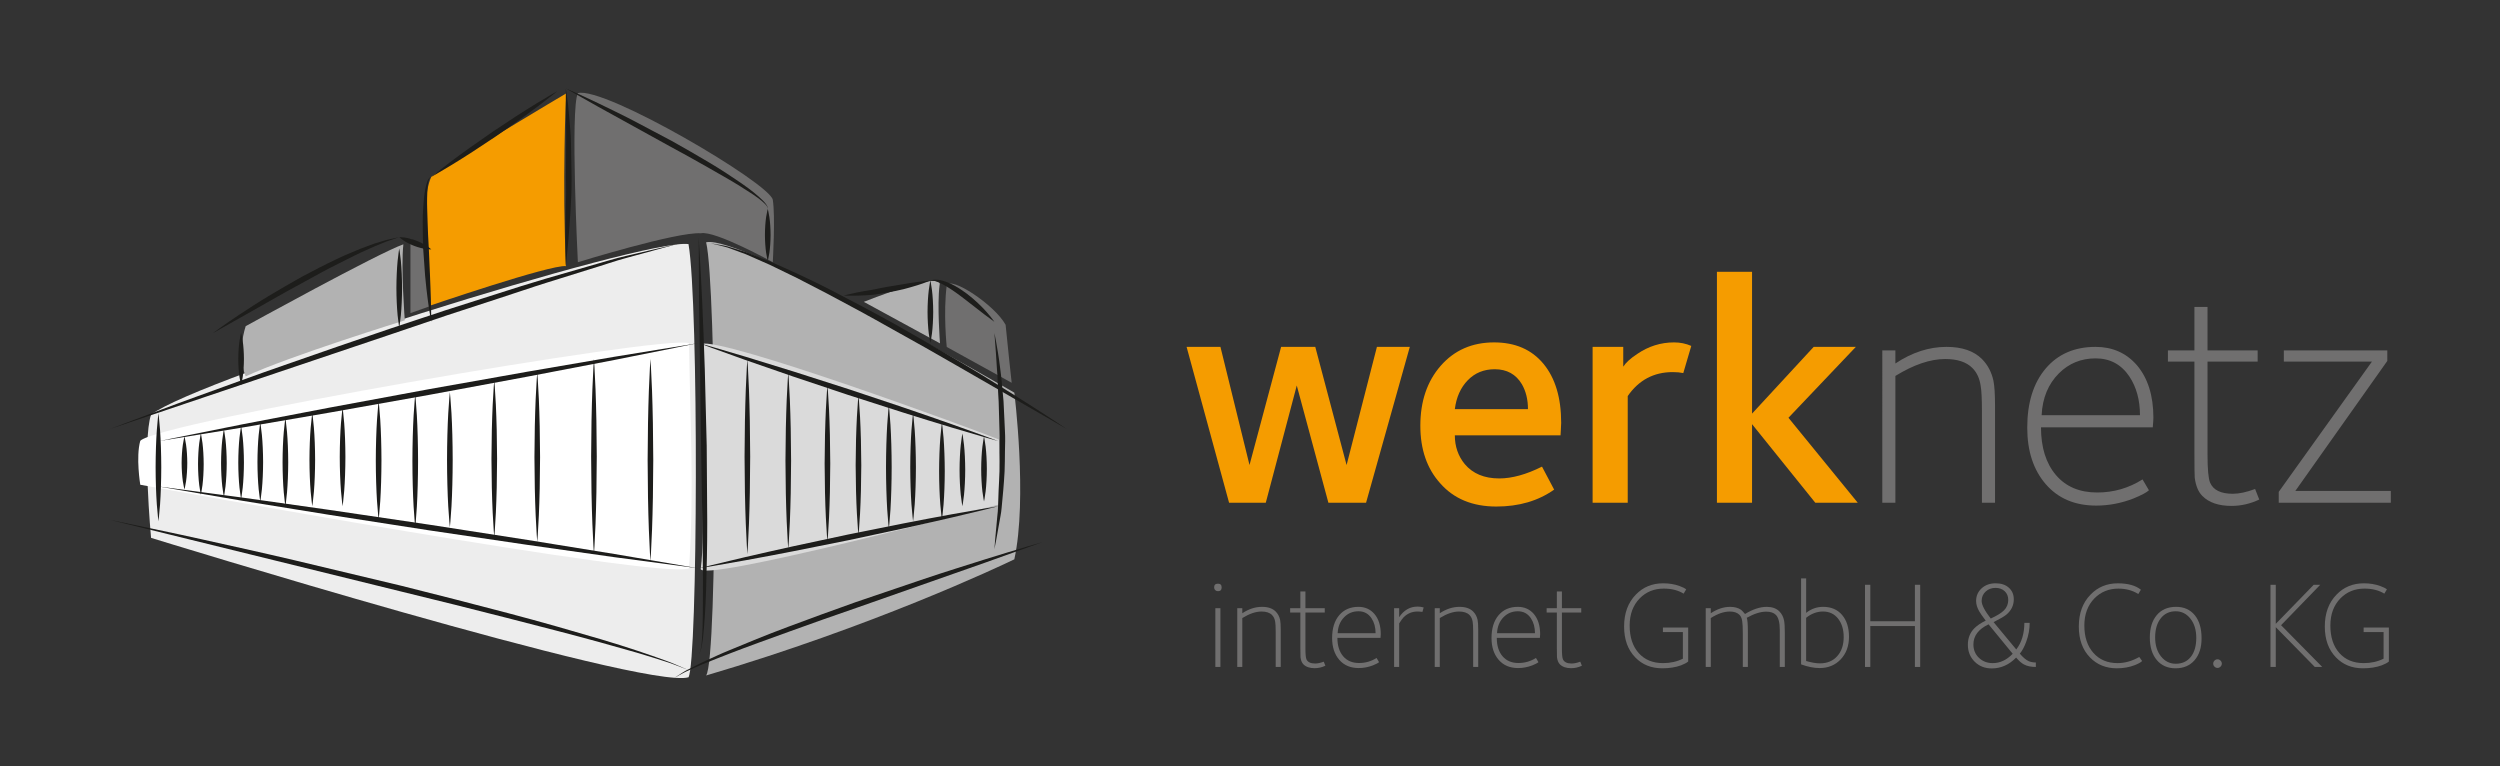 <?xml version="1.0" encoding="utf-8"?>
<!-- Generator: Adobe Illustrator 15.1.0, SVG Export Plug-In  -->
<!DOCTYPE svg PUBLIC "-//W3C//DTD SVG 1.1//EN" "http://www.w3.org/Graphics/SVG/1.1/DTD/svg11.dtd">
<svg version="1.1"
	 xmlns="http://www.w3.org/2000/svg" xmlns:xlink="http://www.w3.org/1999/xlink" xmlns:a="http://ns.adobe.com/AdobeSVGViewerExtensions/3.0/"
	 x="0px" y="0px" width="274px" height="84px" viewBox="0 0 274 84" enable-background="new 0 0 274 84" xml:space="preserve">
<rect x="0" y="0" width="274" height="84" fill="#333333" stroke="none"/>
<defs>
</defs>
<g>
	<defs>
		<rect id="SVGID_1_" width="274" height="84"/>
	</defs>
	<clipPath id="SVGID_2_">
		<use xlink:href="#SVGID_1_"  overflow="visible"/>
	</clipPath>
	<path clip-path="url(#SVGID_2_)" fill="#EDEDED" d="M16.557,58.95c0,0,53.992,16.679,58.903,15.281
		c1.011-1.706,1.136-40.928,0-47.477c-4.739-0.707-53.666,14.669-58.903,18.692C15.575,48.333,16.557,58.95,16.557,58.95"/>
	<path clip-path="url(#SVGID_2_)" fill="#B2B2B2" d="M111.17,61.302c-1.672,0.813-15.541,7.356-33.78,12.731
		c1.307-1.747,1.135-42.865,0-47.478c3.899-0.916,33.78,16.482,33.78,16.482S112.624,54.664,111.17,61.302"/>
	<path clip-path="url(#SVGID_2_)" fill="#F59C00" d="M46.957,33.556c0,0,13.448-4.601,15.08-4.387c-0.443-8.89,0-18.922,0-18.922
		S48.73,18.13,47.266,19.389C45.799,22.505,46.957,33.556,46.957,33.556"/>
	<path clip-path="url(#SVGID_2_)" fill="#B2B2B2" d="M94.674,33.084l8.348,4.548c0,0-0.324-4.198-0.047-6.358
		C103.52,29.518,94.674,33.084,94.674,33.084"/>
	<path clip-path="url(#SVGID_2_)" fill="#706F6F" d="M103.764,38.027l7.117,3.929c0,0-0.511-4.648-0.666-6.358
		c-1.211-2.204-6.038-5.361-6.451-4.324C103.366,34.317,103.764,38.027,103.764,38.027"/>
	<path clip-path="url(#SVGID_2_)" fill="#B2B2B2" d="M26.928,41.25c4.664-2.185,17.439-6.14,17.439-6.14s-0.441-5.752-0.157-8.333
		c-2.726,0.952-17.282,8.971-17.282,8.971S25.886,38.735,26.928,41.25"/>
	<polygon clip-path="url(#SVGID_2_)" fill="#706F6F" points="44.985,34.317 47.132,33.555 46.823,27.533 44.985,26.158 	"/>
	<path clip-path="url(#SVGID_2_)" fill="#706F6F" d="M76.814,25.567c1.551-0.334,7.883,3.172,7.883,3.172s0.293-5.061,0-6.838
		c-0.294-1.778-18.407-12.46-21.362-11.697c-0.843,1.711,0,18.535,0,18.535S74.186,25.386,76.814,25.567"/>
	<path clip-path="url(#SVGID_2_)" fill="#FFFFFF" d="M15.374,53.128c0,0,57.513,10.528,60.142,9.15
		c0.582-8.474,0.114-16.474,0-24.675c-3.094-0.886-58.365,8.712-60.142,10.712C14.874,50.096,15.374,53.128,15.374,53.128"/>
	<path clip-path="url(#SVGID_2_)" fill="#DADADA" d="M109.473,55.296c0,0-33.541,8.854-32.664,6.982
		c0.512-3.68-0.018-14.87,0-24.579c2.271-0.828,30.24,9.459,32.664,10.467C109.708,50.56,109.473,55.296,109.473,55.296"/>
	<path clip-path="url(#SVGID_2_)" fill="#1D1D1B" d="M74.525,26.663c0,0-0.992,0.271-2.729,0.747
		c-0.868,0.237-1.923,0.525-3.132,0.856c-1.213,0.321-2.545,0.8-4.022,1.241c-1.471,0.459-3.064,0.956-4.749,1.482
		c-1.685,0.525-3.445,1.147-5.281,1.733c-1.832,0.598-3.726,1.217-5.649,1.846c-1.917,0.65-3.865,1.311-5.812,1.972L11.965,47.049
		c0,0,0.962-0.363,2.646-1.001c1.689-0.623,4.085-1.558,6.99-2.601c2.904-1.041,6.278-2.299,9.925-3.556
		c3.642-1.272,7.527-2.626,11.428-3.937c1.953-0.648,3.905-1.296,5.828-1.934c1.93-0.616,3.828-1.222,5.666-1.809
		c1.839-0.585,3.612-1.158,5.312-1.652c1.701-0.492,3.308-0.958,4.792-1.387c1.486-0.42,2.836-0.847,4.059-1.122
		c1.221-0.286,2.285-0.535,3.161-0.741C73.524,26.898,74.525,26.663,74.525,26.663"/>
	<path clip-path="url(#SVGID_2_)" fill="#1D1D1B" d="M75.545,73.473c0,0-0.24-0.092-0.689-0.265c-0.455-0.159-1.1-0.454-1.959-0.716
		c-0.86-0.265-1.892-0.611-3.093-0.957c-1.204-0.34-2.562-0.723-4.044-1.14c-2.968-0.818-6.449-1.71-10.178-2.667
		s-7.714-1.95-11.705-2.919c-15.956-3.926-31.911-7.852-31.911-7.852s1.006,0.209,2.766,0.576c1.757,0.375,4.276,0.881,7.283,1.553
		c3.007,0.674,6.521,1.436,10.27,2.32c3.746,0.895,7.743,1.849,11.739,2.802c3.987,0.996,7.968,2.018,11.693,3
		c3.726,0.981,7.182,1.983,10.139,2.853c2.955,0.878,5.389,1.716,7.079,2.333c0.85,0.295,1.483,0.613,1.931,0.789
		C75.309,73.372,75.545,73.473,75.545,73.473"/>
	<path clip-path="url(#SVGID_2_)" fill="#1D1D1B" d="M76.578,25.994c0,0,0.042,0.714,0.114,1.963
		c0.065,1.249,0.186,3.033,0.272,5.175c0.085,2.143,0.207,4.642,0.281,7.321c0.067,2.68,0.139,5.539,0.211,8.397
		c0.019,2.858,0.039,5.719,0.058,8.399c0.004,2.681-0.061,5.183-0.122,7.329c-0.062,2.145-0.196,3.932-0.329,5.178
		c-0.07,0.622-0.147,1.11-0.235,1.436c-0.045,0.161-0.087,0.286-0.144,0.354c-0.044,0.082-0.115,0.056-0.106,0.067
		c0.014,0.024,0.173-0.084,0.224-0.429c0.07-0.326,0.12-0.814,0.157-1.438c0.08-1.247,0.076-3.033,0.085-5.175
		c0.011-2.143-0.043-4.642-0.068-7.32c-0.044-2.679-0.091-5.536-0.139-8.393c-0.08-5.716-0.16-11.431-0.219-15.718
		C76.594,28.853,76.578,25.994,76.578,25.994"/>
	<path clip-path="url(#SVGID_2_)" fill="#1D1D1B" d="M73.895,74.298c0,0,0.142-0.09,0.409-0.259
		c0.275-0.155,0.638-0.449,1.176-0.696c0.529-0.258,1.162-0.612,1.912-0.945c0.75-0.335,1.585-0.743,2.523-1.12
		c1.866-0.78,4.048-1.68,6.415-2.563c2.366-0.888,4.898-1.811,7.436-2.714c2.551-0.866,5.102-1.732,7.493-2.545
		c2.394-0.804,4.648-1.497,6.573-2.111c3.857-1.206,6.45-1.94,6.45-1.94s-2.536,0.908-6.34,2.271
		c-3.811,1.339-8.891,3.124-13.971,4.909c-2.546,0.876-5.084,1.771-7.455,2.633c-2.372,0.86-4.59,1.651-6.471,2.382
		c-0.945,0.354-1.795,0.714-2.561,1.009s-1.401,0.609-1.944,0.84c-0.546,0.222-0.935,0.482-1.219,0.621
		C74.042,74.218,73.895,74.298,73.895,74.298"/>
	<path clip-path="url(#SVGID_2_)" fill="#1D1D1B" d="M77.869,26.663c0,0,0.17,0.029,0.49,0.083c0.317,0.064,0.792,0.113,1.379,0.259
		c0.581,0.18,1.286,0.4,2.095,0.652c0.786,0.307,1.674,0.655,2.642,1.033c1.903,0.834,4.114,1.831,6.426,3.014
		c2.309,1.185,4.754,2.483,7.176,3.822c2.41,1.36,4.803,2.747,7.034,4.07c2.237,1.313,4.283,2.606,6.047,3.697
		c1.763,1.093,3.205,2.049,4.222,2.704c1.009,0.669,1.585,1.052,1.585,1.052s-2.395-1.383-5.987-3.457
		c-1.797-1.034-3.892-2.24-6.138-3.533c-2.242-1.298-4.647-2.657-7.065-3.993c-2.404-1.36-4.829-2.68-7.12-3.886
		c-1.15-0.594-2.261-1.168-3.314-1.713c-1.067-0.518-2.076-1.007-3.006-1.459c-0.947-0.417-1.815-0.799-2.584-1.137
		c-0.786-0.289-1.472-0.541-2.037-0.749c-0.578-0.17-1.048-0.26-1.362-0.343C78.037,26.704,77.869,26.663,77.869,26.663"/>
	<path clip-path="url(#SVGID_2_)" fill="#1D1D1B" d="M84.146,28.607c0,0-0.096-0.357-0.177-0.892
		c-0.078-0.536-0.13-1.249-0.133-1.963c0.002-0.714,0.054-1.427,0.132-1.963c0.082-0.535,0.178-0.892,0.178-0.892
		s0.096,0.357,0.178,0.892c0.078,0.536,0.13,1.249,0.132,1.963c-0.003,0.714-0.055,1.427-0.133,1.963
		C84.242,28.25,84.146,28.607,84.146,28.607"/>
	<path clip-path="url(#SVGID_2_)" fill="#1D1D1B" d="M84.146,22.897c0,0,0.022-0.112-0.08-0.271
		c-0.095-0.161-0.293-0.358-0.559-0.586c-0.534-0.46-1.388-1.005-2.416-1.647c-1.028-0.644-2.267-1.332-3.583-2.088
		c-1.318-0.754-2.737-1.537-4.163-2.306c-2.838-1.568-5.677-3.136-7.806-4.311c-2.126-1.186-3.531-2.003-3.531-2.003
		s1.495,0.639,3.691,1.693c1.093,0.537,2.379,1.143,3.728,1.848c1.346,0.712,2.781,1.471,4.217,2.231
		c1.416,0.795,2.825,1.605,4.134,2.385c1.31,0.78,2.496,1.57,3.503,2.261c1.006,0.694,1.798,1.344,2.307,1.849
		c0.254,0.252,0.426,0.483,0.508,0.659C84.183,22.792,84.146,22.897,84.146,22.897"/>
	<path clip-path="url(#SVGID_2_)" fill="#1D1D1B" d="M62.008,9.686c0,0,0.225,1.203,0.369,3.033c0.058,0.914,0.209,1.984,0.206,3.13
		c0.02,1.146,0.042,2.369,0.063,3.591c0.017,1.224-0.043,2.445-0.113,3.59c-0.058,1.144-0.161,2.211-0.224,3.125
		c-0.151,1.827-0.301,3.04-0.301,3.04s-0.049-1.226-0.047-3.057c0.012-0.914-0.002-1.982,0.035-3.123
		c0.017-0.571,0.034-1.161,0.053-1.76c0.01-0.599-0.017-1.208-0.021-1.817c0.006-1.218,0.013-2.436,0.019-3.577
		c0.026-1.144-0.009-2.205-0.017-3.12c-0.021-0.913,0.02-1.68-0.012-2.214C62.012,9.992,62.008,9.686,62.008,9.686"/>
	<path clip-path="url(#SVGID_2_)" fill="#1D1D1B" d="M61.078,9.996c0,0-0.808,0.669-2.061,1.611
		c-0.633,0.462-1.356,1.022-2.159,1.582c-0.801,0.562-1.657,1.161-2.512,1.759c-0.872,0.576-1.743,1.151-2.559,1.691
		c-0.815,0.542-1.604,1.007-2.265,1.426c-1.337,0.819-2.257,1.324-2.257,1.324s0.808-0.67,2.061-1.612
		c0.633-0.461,1.356-1.024,2.159-1.582c0.802-0.561,1.657-1.16,2.513-1.759c0.871-0.575,1.742-1.15,2.559-1.69
		c0.816-0.541,1.604-1.007,2.265-1.426C60.159,10.501,61.078,9.996,61.078,9.996"/>
	<path clip-path="url(#SVGID_2_)" fill="#1D1D1B" d="M47.266,19.389c0.005,0.005-0.066,0.02-0.146,0.102
		c-0.069,0.089-0.132,0.242-0.178,0.455c-0.1,0.42-0.115,1.046-0.13,1.793c-0.018,0.748,0.029,1.624,0.053,2.562
		c0.025,0.938,0.073,1.939,0.134,2.94c0.044,1.002,0.088,2.004,0.129,2.944c0.052,0.94,0.06,1.82,0.095,2.573
		c0.045,1.508,0.043,2.518,0.043,2.518s-0.196-0.991-0.391-2.49c-0.086-0.75-0.21-1.624-0.283-2.565
		c-0.068-0.942-0.139-1.947-0.211-2.951c-0.033-1.008-0.053-2.016-0.052-2.963c0-0.946,0.067-1.831,0.136-2.588
		c0.072-0.757,0.21-1.386,0.363-1.809c0.072-0.212,0.18-0.366,0.275-0.448C47.199,19.396,47.269,19.395,47.266,19.389"/>
	<path clip-path="url(#SVGID_2_)" fill="#1D1D1B" d="M47.266,27.332c0,0-0.253,0.005-0.611-0.043
		c-0.357-0.053-0.815-0.172-1.254-0.337c-0.438-0.169-0.859-0.384-1.16-0.583c-0.3-0.202-0.485-0.375-0.485-0.375
		s0.254-0.006,0.612,0.043c0.357,0.052,0.814,0.171,1.253,0.337c0.438,0.169,0.858,0.385,1.16,0.583
		C47.08,27.159,47.266,27.332,47.266,27.332"/>
	<path clip-path="url(#SVGID_2_)" fill="#1D1D1B" d="M43.756,25.994c0,0-0.342,0.115-0.941,0.317
		c-0.305,0.086-0.656,0.241-1.061,0.404c-0.406,0.159-0.857,0.352-1.349,0.577c-0.989,0.424-2.11,0.995-3.311,1.604
		c-1.206,0.598-2.47,1.286-3.726,1.986c-1.268,0.677-2.524,1.381-3.696,2.049c-1.175,0.666-2.272,1.287-3.211,1.819
		c-1.886,1.063-3.142,1.771-3.142,1.771s1.154-0.87,2.959-2.068c0.908-0.589,1.961-1.289,3.122-1.986
		c1.163-0.692,2.408-1.425,3.671-2.128c1.276-0.679,2.56-1.345,3.787-1.925c0.606-0.303,1.211-0.559,1.787-0.796
		c0.569-0.249,1.12-0.459,1.63-0.647c0.502-0.204,0.981-0.353,1.408-0.474c0.425-0.126,0.79-0.246,1.101-0.302
		C43.402,26.067,43.756,25.994,43.756,25.994"/>
	<path clip-path="url(#SVGID_2_)" fill="#1D1D1B" d="M43.756,27.232c0,0,0.096,0.542,0.177,1.354
		c0.078,0.813,0.13,1.897,0.133,2.981c-0.002,1.084-0.054,2.167-0.132,2.98c-0.082,0.813-0.178,1.355-0.178,1.355
		s-0.096-0.542-0.178-1.355c-0.078-0.813-0.13-1.896-0.132-2.98c0.003-1.084,0.055-2.168,0.133-2.981
		C43.66,27.774,43.756,27.232,43.756,27.232"/>
	<path clip-path="url(#SVGID_2_)" fill="#1D1D1B" d="M92.473,32.393c0,0,0.589-0.162,1.479-0.344
		c0.446-0.09,0.967-0.181,1.526-0.266c0.281-0.037,0.56-0.121,0.85-0.171c0.289-0.056,0.582-0.113,0.876-0.169
		c0.59-0.098,1.18-0.196,1.733-0.287c0.555-0.1,1.076-0.181,1.525-0.24c0.451-0.055,0.827-0.101,1.09-0.133
		c0.264-0.031,0.417-0.04,0.417-0.04s-0.558,0.25-1.427,0.52c-0.434,0.137-0.944,0.283-1.493,0.427
		c-0.55,0.146-1.153,0.245-1.749,0.364c-0.6,0.097-1.2,0.216-1.764,0.27c-0.564,0.041-1.092,0.067-1.546,0.077
		C93.082,32.42,92.473,32.393,92.473,32.393"/>
	<path clip-path="url(#SVGID_2_)" fill="#1D1D1B" d="M101.969,30.742c0,0,0.096,0.428,0.177,1.071
		c0.078,0.643,0.13,1.499,0.133,2.356c-0.002,0.857-0.054,1.714-0.132,2.357c-0.082,0.642-0.178,1.07-0.178,1.07
		s-0.096-0.428-0.178-1.07c-0.078-0.643-0.13-1.5-0.132-2.357c0.003-0.857,0.055-1.713,0.133-2.356
		C101.873,31.17,101.969,30.742,101.969,30.742"/>
	<path clip-path="url(#SVGID_2_)" fill="#1D1D1B" d="M101.969,30.742c0,0,0.132-0.034,0.363-0.079
		c0.115-0.027,0.264,0.003,0.439,0.006c0.184-0.002,0.36,0.055,0.565,0.105c0.405,0.105,0.849,0.303,1.301,0.547
		c0.452,0.245,0.902,0.553,1.339,0.875c0.863,0.657,1.638,1.412,2.173,2.019c0.534,0.609,0.838,1.06,0.838,1.06
		s-0.441-0.316-1.081-0.8c-0.628-0.487-1.466-1.137-2.304-1.786c-0.835-0.641-1.695-1.24-2.39-1.584
		c-0.176-0.073-0.336-0.176-0.479-0.21c-0.146-0.041-0.273-0.11-0.393-0.112C102.104,30.763,101.969,30.742,101.969,30.742"/>
	<path clip-path="url(#SVGID_2_)" fill="#1D1D1B" d="M108.986,36.514c0,0,0.088,0.362,0.198,1.003
		c0.113,0.642,0.279,1.559,0.411,2.667c0.157,1.107,0.27,2.405,0.392,3.797c0.034,0.697,0.068,1.418,0.103,2.151
		c0.022,0.732,0.09,1.476,0.076,2.222c-0.048,1.491-0.003,2.983-0.13,4.377c-0.046,0.698-0.113,1.371-0.172,2.009
		c-0.066,0.637-0.094,1.241-0.205,1.792c-0.375,2.208-0.673,3.661-0.673,3.661s0.102-1.49,0.327-3.698
		c0.078-0.55,0.072-1.155,0.101-1.79c0.023-0.637,0.042-1.307,0.086-1.999c0.1-1.384,0.025-2.867,0.048-4.347
		c0.028-0.739-0.026-1.479-0.034-2.208c-0.021-0.729-0.042-1.445-0.062-2.14c-0.098-1.385-0.097-2.685-0.202-3.793
		c-0.077-1.11-0.121-2.037-0.185-2.684C109.015,36.885,108.986,36.514,108.986,36.514"/>
	<path clip-path="url(#SVGID_2_)" fill="#1D1D1B" d="M26.425,36.47c0,0,0.096,0.359,0.177,0.898c0.078,0.539,0.13,1.257,0.133,1.975
		c-0.002,0.718-0.054,1.437-0.132,1.975c-0.082,0.539-0.178,0.898-0.178,0.898s-0.096-0.359-0.178-0.898
		c-0.078-0.538-0.13-1.257-0.132-1.975c0.003-0.718,0.055-1.436,0.133-1.975C26.329,36.829,26.425,36.47,26.425,36.47"/>
	<path clip-path="url(#SVGID_2_)" fill="#1D1D1B" d="M17.365,45.289c0,0,0.096,0.74,0.177,1.85c0.078,1.11,0.13,2.591,0.133,4.07
		c-0.002,1.48-0.054,2.961-0.132,4.07c-0.082,1.11-0.178,1.851-0.178,1.851s-0.096-0.74-0.178-1.851
		c-0.078-1.109-0.13-2.59-0.132-4.07c0.003-1.479,0.055-2.96,0.133-4.07C17.269,46.029,17.365,45.289,17.365,45.289"/>
	<path clip-path="url(#SVGID_2_)" fill="#1D1D1B" d="M76.578,37.597c0,0-3.688,0.741-9.221,1.852
		c-2.771,0.531-6.003,1.151-9.466,1.815c-3.468,0.643-7.166,1.329-10.864,2.015c-3.703,0.659-7.407,1.318-10.879,1.936
		c-3.475,0.596-6.719,1.153-9.5,1.63c-5.57,0.905-9.283,1.509-9.283,1.509s3.689-0.741,9.221-1.852
		c2.771-0.531,6.003-1.152,9.467-1.816c3.466-0.643,7.165-1.329,10.863-2.014c3.704-0.659,7.407-1.317,10.879-1.934
		c3.475-0.597,6.72-1.153,9.5-1.63C72.865,38.201,76.578,37.597,76.578,37.597"/>
	<path clip-path="url(#SVGID_2_)" fill="#1D1D1B" d="M76.578,62.293c0,0-3.711-0.492-9.278-1.231
		c-2.78-0.394-6.023-0.853-9.497-1.345c-3.472-0.513-7.175-1.061-10.878-1.607c-3.699-0.575-7.397-1.15-10.865-1.689
		c-3.464-0.56-6.697-1.083-9.469-1.531c-5.535-0.945-9.226-1.574-9.226-1.574s3.712,0.491,9.278,1.229
		c2.78,0.395,6.023,0.854,9.497,1.345c3.472,0.514,7.175,1.062,10.878,1.608c3.699,0.575,7.397,1.15,10.865,1.689
		c3.464,0.561,6.697,1.083,9.469,1.532C72.888,61.663,76.578,62.293,76.578,62.293"/>
	<path clip-path="url(#SVGID_2_)" fill="#1D1D1B" d="M76.578,37.597c0,0,2.084,0.578,5.187,1.516
		c1.548,0.478,3.355,1.035,5.291,1.632c1.928,0.618,3.986,1.277,6.043,1.936c2.049,0.687,4.098,1.371,6.019,2.013
		c1.922,0.641,3.7,1.284,5.232,1.813c3.057,1.079,5.079,1.846,5.079,1.846s-2.084-0.578-5.187-1.515
		c-1.548-0.48-3.363-1.012-5.291-1.633c-1.929-0.618-3.986-1.277-6.044-1.937c-2.049-0.686-4.098-1.371-6.018-2.014
		c-1.915-0.663-3.701-1.282-5.232-1.812C78.6,38.363,76.578,37.597,76.578,37.597"/>
	<path clip-path="url(#SVGID_2_)" fill="#1D1D1B" d="M76.578,62.293c0,0,2.033-0.521,5.098-1.234
		c1.534-0.344,3.319-0.772,5.242-1.184c1.922-0.412,3.972-0.852,6.022-1.291c2.056-0.412,4.113-0.824,6.04-1.21
		c1.927-0.39,3.735-0.704,5.28-0.999c3.095-0.565,5.169-0.894,5.169-0.894s-2.033,0.523-5.098,1.235
		c-1.535,0.344-3.319,0.773-5.242,1.183c-1.922,0.412-3.972,0.852-6.023,1.291c-2.056,0.411-4.112,0.823-6.039,1.21
		c-1.928,0.388-3.736,0.705-5.281,0.998C78.651,61.964,76.578,62.293,76.578,62.293"/>
	<path clip-path="url(#SVGID_2_)" fill="#1D1D1B" d="M71.289,39.343c0,0,0.099,1.387,0.174,3.466
		c0.025,1.04,0.082,2.253,0.094,3.555c0.013,1.299,0.027,2.686,0.041,4.071c-0.014,1.388-0.027,2.773-0.04,4.073
		c-0.011,1.3-0.069,2.514-0.095,3.553c-0.074,2.08-0.174,3.467-0.174,3.467s-0.1-1.387-0.174-3.467
		c-0.026-1.039-0.084-2.253-0.095-3.553c-0.013-1.3-0.026-2.686-0.04-4.073c0.014-1.386,0.028-2.772,0.041-4.071
		c0.012-1.302,0.069-2.515,0.094-3.555C71.19,40.73,71.289,39.343,71.289,39.343"/>
	<path clip-path="url(#SVGID_2_)" fill="#1D1D1B" d="M65.097,39.343c0,0,0.099,1.337,0.174,3.343
		c0.025,1.002,0.082,2.173,0.094,3.428c0.013,1.253,0.027,2.59,0.041,3.928c-0.014,1.337-0.027,2.675-0.04,3.928
		c-0.011,1.254-0.069,2.424-0.095,3.427c-0.074,2.007-0.174,3.344-0.174,3.344s-0.1-1.337-0.174-3.344
		c-0.026-1.003-0.084-2.173-0.095-3.427c-0.013-1.253-0.026-2.591-0.04-3.928c0.014-1.338,0.028-2.675,0.041-3.928
		c0.012-1.255,0.069-2.426,0.094-3.428C64.998,40.68,65.097,39.343,65.097,39.343"/>
	<path clip-path="url(#SVGID_2_)" fill="#1D1D1B" d="M58.883,40.812c0,0,0.099,1.162,0.174,2.905
		c0.025,0.871,0.082,1.888,0.094,2.978c0.013,1.089,0.027,2.251,0.041,3.413c-0.014,1.162-0.027,2.324-0.04,3.413
		c-0.011,1.09-0.069,2.106-0.095,2.978c-0.074,1.743-0.174,2.905-0.174,2.905s-0.1-1.162-0.174-2.905
		c-0.026-0.871-0.084-1.888-0.095-2.978c-0.013-1.089-0.026-2.251-0.04-3.413c0.014-1.162,0.028-2.324,0.041-3.413
		c0.012-1.09,0.069-2.106,0.094-2.978C58.784,41.974,58.883,40.812,58.883,40.812"/>
	<path clip-path="url(#SVGID_2_)" fill="#1D1D1B" d="M54.172,41.667c0,0,0.099,1.076,0.174,2.69
		c0.025,0.808,0.082,1.749,0.094,2.758c0.013,1.01,0.027,2.086,0.041,3.162c-0.014,1.075-0.027,2.151-0.04,3.161
		c-0.011,1.009-0.069,1.95-0.095,2.758c-0.074,1.614-0.174,2.69-0.174,2.69s-0.1-1.076-0.174-2.69
		c-0.026-0.808-0.084-1.749-0.095-2.758c-0.013-1.01-0.026-2.086-0.04-3.161c0.014-1.076,0.028-2.152,0.041-3.162
		c0.012-1.009,0.069-1.95,0.094-2.758C54.073,42.743,54.172,41.667,54.172,41.667"/>
	<path clip-path="url(#SVGID_2_)" fill="#1D1D1B" d="M49.305,42.976c0,0,0.096,0.927,0.177,2.317c0.078,1.39,0.13,3.243,0.133,5.097
		c-0.002,1.854-0.054,3.707-0.132,5.097c-0.082,1.391-0.178,2.317-0.178,2.317s-0.096-0.927-0.178-2.317
		c-0.078-1.39-0.13-3.243-0.132-5.097c0.003-1.854,0.055-3.707,0.133-5.097C49.208,43.902,49.305,42.976,49.305,42.976"/>
	<path clip-path="url(#SVGID_2_)" fill="#1D1D1B" d="M45.51,43.24c0,0,0.096,0.91,0.177,2.275c0.078,1.365,0.13,3.186,0.133,5.007
		c-0.002,1.819-0.054,3.641-0.132,5.006c-0.082,1.365-0.178,2.274-0.178,2.274s-0.096-0.909-0.178-2.274
		c-0.078-1.365-0.13-3.187-0.132-5.006c0.003-1.821,0.055-3.642,0.133-5.007C45.414,44.15,45.51,43.24,45.51,43.24"/>
	<path clip-path="url(#SVGID_2_)" fill="#1D1D1B" d="M41.498,43.97c0,0,0.096,0.812,0.177,2.029c0.078,1.218,0.13,2.842,0.133,4.465
		c-0.002,1.624-0.054,3.247-0.132,4.465c-0.082,1.218-0.178,2.029-0.178,2.029s-0.096-0.812-0.178-2.029
		c-0.078-1.218-0.13-2.841-0.132-4.465c0.003-1.623,0.055-3.247,0.133-4.465C41.402,44.781,41.498,43.97,41.498,43.97"/>
	<path clip-path="url(#SVGID_2_)" fill="#1D1D1B" d="M37.547,44.688c0,0,0.096,0.675,0.177,1.687
		c0.078,1.012,0.13,2.361,0.133,3.711c-0.002,1.349-0.054,2.698-0.132,3.71c-0.082,1.012-0.178,1.687-0.178,1.687
		s-0.096-0.675-0.178-1.687c-0.078-1.012-0.13-2.361-0.132-3.71c0.003-1.35,0.055-2.699,0.133-3.711
		C37.451,45.362,37.547,44.688,37.547,44.688"/>
	<path clip-path="url(#SVGID_2_)" fill="#1D1D1B" d="M34.227,45.289c0,0,0.096,0.637,0.177,1.593
		c0.078,0.955,0.13,2.229,0.133,3.503c-0.002,1.274-0.054,2.55-0.132,3.504c-0.082,0.956-0.178,1.593-0.178,1.593
		s-0.096-0.637-0.178-1.593c-0.078-0.954-0.13-2.229-0.132-3.504c0.003-1.273,0.055-2.548,0.133-3.503
		C34.13,45.926,34.227,45.289,34.227,45.289"/>
	<path clip-path="url(#SVGID_2_)" fill="#1D1D1B" d="M31.279,45.825c0,0,0.096,0.604,0.177,1.509
		c0.078,0.905,0.13,2.112,0.133,3.319c-0.002,1.207-0.054,2.414-0.132,3.319c-0.082,0.905-0.178,1.509-0.178,1.509
		s-0.096-0.604-0.178-1.509c-0.078-0.905-0.13-2.112-0.132-3.319c0.003-1.207,0.055-2.414,0.133-3.319
		C31.183,46.43,31.279,45.825,31.279,45.825"/>
	<path clip-path="url(#SVGID_2_)" fill="#1D1D1B" d="M28.527,46.325c0,0,0.096,0.54,0.177,1.35c0.078,0.81,0.13,1.89,0.133,2.969
		c-0.002,1.08-0.054,2.159-0.132,2.969c-0.082,0.81-0.178,1.35-0.178,1.35s-0.096-0.54-0.178-1.35
		c-0.078-0.81-0.13-1.889-0.132-2.969c0.003-1.079,0.055-2.159,0.133-2.969C28.431,46.865,28.527,46.325,28.527,46.325"/>
	<path clip-path="url(#SVGID_2_)" fill="#1D1D1B" d="M26.425,46.707c0,0,0.096,0.499,0.177,1.247
		c0.078,0.748,0.13,1.746,0.133,2.743c-0.002,0.998-0.054,1.995-0.132,2.743c-0.082,0.748-0.178,1.246-0.178,1.246
		s-0.096-0.498-0.178-1.246c-0.078-0.748-0.13-1.745-0.132-2.743c0.003-0.997,0.055-1.995,0.133-2.743
		C26.329,47.206,26.425,46.707,26.425,46.707"/>
	<path clip-path="url(#SVGID_2_)" fill="#1D1D1B" d="M24.539,47.049c0,0,0.096,0.462,0.177,1.156
		c0.078,0.694,0.13,1.619,0.133,2.545c-0.002,0.925-0.054,1.85-0.132,2.544c-0.082,0.692-0.178,1.156-0.178,1.156
		s-0.096-0.464-0.178-1.156c-0.078-0.694-0.13-1.619-0.132-2.544c0.003-0.926,0.055-1.851,0.133-2.545
		C24.443,47.511,24.539,47.049,24.539,47.049"/>
	<path clip-path="url(#SVGID_2_)" fill="#1D1D1B" d="M22.014,47.509c0,0,0.096,0.419,0.177,1.048
		c0.078,0.629,0.13,1.467,0.133,2.307c-0.002,0.838-0.054,1.676-0.132,2.305c-0.082,0.629-0.178,1.048-0.178,1.048
		s-0.096-0.419-0.178-1.048c-0.078-0.629-0.13-1.467-0.132-2.305c0.003-0.84,0.055-1.678,0.133-2.307
		C21.917,47.928,22.014,47.509,22.014,47.509"/>
	<path clip-path="url(#SVGID_2_)" fill="#1D1D1B" d="M20.216,47.835c0,0,0.096,0.363,0.177,0.908
		c0.078,0.545,0.13,1.271,0.133,1.999c-0.002,0.726-0.054,1.453-0.132,1.998c-0.082,0.545-0.178,0.908-0.178,0.908
		s-0.096-0.363-0.178-0.908c-0.078-0.545-0.13-1.272-0.132-1.998c0.003-0.728,0.055-1.454,0.133-1.999
		C20.12,48.198,20.216,47.835,20.216,47.835"/>
	<path clip-path="url(#SVGID_2_)" fill="#1D1D1B" d="M81.912,39.343c0,0,0.099,1.337,0.174,3.343
		c0.025,1.002,0.082,2.173,0.094,3.428c0.013,1.253,0.027,2.59,0.041,3.928c-0.014,1.337-0.027,2.675-0.04,3.928
		c-0.011,1.254-0.069,2.424-0.095,3.427c-0.074,2.007-0.174,3.344-0.174,3.344s-0.1-1.337-0.174-3.344
		c-0.026-1.003-0.084-2.173-0.095-3.427c-0.013-1.253-0.026-2.591-0.04-3.928c0.014-1.338,0.028-2.675,0.041-3.928
		c0.012-1.255,0.069-2.426,0.094-3.428C81.813,40.68,81.912,39.343,81.912,39.343"/>
	<path clip-path="url(#SVGID_2_)" fill="#1D1D1B" d="M86.395,40.812c0,0,0.099,1.211,0.174,3.028
		c0.025,0.908,0.082,1.969,0.094,3.104c0.013,1.136,0.027,2.347,0.041,3.559c-0.014,1.212-0.027,2.423-0.04,3.559
		c-0.011,1.135-0.069,2.195-0.095,3.104c-0.074,1.817-0.174,3.028-0.174,3.028s-0.1-1.211-0.174-3.028
		c-0.026-0.908-0.084-1.969-0.095-3.104c-0.013-1.136-0.026-2.347-0.04-3.559c0.014-1.212,0.028-2.423,0.041-3.559
		c0.012-1.135,0.069-2.195,0.094-3.104C86.295,42.022,86.395,40.812,86.395,40.812"/>
	<path clip-path="url(#SVGID_2_)" fill="#1D1D1B" d="M90.688,42.216c0,0,0.099,1.074,0.174,2.686
		c0.025,0.806,0.082,1.745,0.094,2.752c0.013,1.008,0.027,2.082,0.041,3.156c-0.014,1.074-0.027,2.148-0.04,3.155
		c-0.011,1.008-0.069,1.947-0.095,2.753c-0.074,1.611-0.174,2.685-0.174,2.685s-0.1-1.073-0.174-2.685
		c-0.026-0.806-0.084-1.745-0.095-2.753c-0.013-1.007-0.026-2.081-0.04-3.155c0.014-1.074,0.028-2.148,0.041-3.156
		c0.012-1.007,0.069-1.946,0.094-2.752C90.588,43.29,90.688,42.216,90.688,42.216"/>
	<path clip-path="url(#SVGID_2_)" fill="#1D1D1B" d="M94.088,43.33c0,0,0.099,0.958,0.174,2.396
		c0.025,0.718,0.082,1.557,0.094,2.454c0.013,0.899,0.027,1.857,0.041,2.815c-0.014,0.958-0.027,1.917-0.04,2.814
		c-0.011,0.898-0.069,1.737-0.095,2.457c-0.074,1.437-0.174,2.395-0.174,2.395s-0.1-0.958-0.174-2.395
		c-0.026-0.72-0.084-1.559-0.095-2.457c-0.013-0.897-0.026-1.856-0.04-2.814c0.014-0.958,0.028-1.916,0.041-2.815
		c0.012-0.897,0.069-1.736,0.094-2.454C93.989,44.288,94.088,43.33,94.088,43.33"/>
	<path clip-path="url(#SVGID_2_)" fill="#1D1D1B" d="M97.417,44.42c0,0,0.096,0.847,0.177,2.118c0.078,1.27,0.13,2.964,0.133,4.658
		c-0.002,1.694-0.054,3.388-0.132,4.659c-0.082,1.271-0.178,2.117-0.178,2.117s-0.096-0.847-0.178-2.117
		c-0.078-1.271-0.13-2.965-0.132-4.659c0.003-1.694,0.055-3.389,0.133-4.658C97.321,45.267,97.417,44.42,97.417,44.42"/>
	<path clip-path="url(#SVGID_2_)" fill="#1D1D1B" d="M100.074,45.289c0,0,0.096,0.74,0.177,1.85c0.078,1.11,0.13,2.591,0.133,4.07
		c-0.002,1.48-0.054,2.961-0.132,4.07c-0.082,1.11-0.178,1.851-0.178,1.851s-0.096-0.74-0.178-1.851
		c-0.078-1.109-0.13-2.59-0.132-4.07c0.003-1.479,0.055-2.96,0.133-4.07C99.978,46.029,100.074,45.289,100.074,45.289"/>
	<path clip-path="url(#SVGID_2_)" fill="#1D1D1B" d="M103.236,46.325c0,0,0.096,0.665,0.177,1.661
		c0.078,0.997,0.13,2.326,0.133,3.655c-0.002,1.33-0.054,2.658-0.132,3.655c-0.082,0.996-0.178,1.661-0.178,1.661
		s-0.096-0.665-0.178-1.661c-0.078-0.997-0.13-2.325-0.132-3.655c0.003-1.329,0.055-2.658,0.133-3.655
		C103.14,46.99,103.236,46.325,103.236,46.325"/>
	<path clip-path="url(#SVGID_2_)" fill="#1D1D1B" d="M105.478,47.509c0,0,0.096,0.498,0.177,1.246
		c0.078,0.747,0.13,1.744,0.133,2.74c-0.002,0.997-0.054,1.993-0.132,2.74c-0.082,0.748-0.178,1.246-0.178,1.246
		s-0.096-0.498-0.178-1.246c-0.078-0.747-0.13-1.743-0.132-2.74c0.003-0.996,0.055-1.993,0.133-2.74
		C105.381,48.007,105.478,47.509,105.478,47.509"/>
	<path clip-path="url(#SVGID_2_)" fill="#1D1D1B" d="M107.848,47.835c0,0,0.096,0.445,0.177,1.114
		c0.078,0.668,0.13,1.559,0.133,2.449c-0.002,0.891-0.054,1.781-0.132,2.45c-0.082,0.668-0.178,1.113-0.178,1.113
		s-0.096-0.445-0.178-1.113c-0.078-0.669-0.13-1.56-0.132-2.45c0.003-0.891,0.055-1.781,0.133-2.449
		C107.751,48.28,107.848,47.835,107.848,47.835"/>
	<polygon clip-path="url(#SVGID_2_)" fill="#F59C00" points="154.515,38.018 149.721,55.098 145.591,55.098 142.126,42.252 
		138.73,55.098 134.706,55.098 130.051,38.018 133.761,38.018 136.946,50.968 140.41,38.018 144.155,38.018 147.586,50.968 
		150.91,38.018 	"/>
	<path clip-path="url(#SVGID_2_)" fill="#F59C00" d="M171.105,46.348c0,0.21-0.013,0.473-0.036,0.787
		c-0.022,0.315-0.034,0.508-0.034,0.578H159.45c0,1.213,0.361,2.264,1.085,3.15c0.887,1.05,2.146,1.574,3.78,1.574
		c1.4,0,2.963-0.432,4.689-1.295l1.33,2.521c-1.75,1.236-3.861,1.854-6.334,1.854c-2.614,0-4.668-0.852-6.16-2.555
		c-1.447-1.61-2.17-3.71-2.17-6.3c0-2.684,0.746-4.877,2.239-6.58c1.492-1.703,3.442-2.555,5.845-2.555
		c2.311,0,4.113,0.782,5.408,2.345C170.458,41.437,171.105,43.595,171.105,46.348 M167.466,44.843c0-1.05-0.223-1.96-0.666-2.73
		c-0.652-1.096-1.645-1.645-2.975-1.645c-1.189,0-2.176,0.402-2.957,1.207c-0.782,0.806-1.255,1.861-1.418,3.168H167.466z"/>
	<path clip-path="url(#SVGID_2_)" fill="#F59C00" d="M185.364,37.913l-0.875,2.975c-0.327-0.071-0.713-0.106-1.155-0.106
		c-2.077,0-3.722,0.875-4.935,2.625v11.69h-3.849V38.017h3.358v2.17c0.279-0.442,0.793-0.91,1.54-1.399
		c1.236-0.841,2.577-1.261,4.024-1.261C184.15,37.527,184.78,37.656,185.364,37.913"/>
	<polygon clip-path="url(#SVGID_2_)" fill="#F59C00" points="203.608,55.098 198.954,55.098 192.024,46.487 192.024,55.098 
		188.175,55.098 188.175,29.792 192.024,29.792 192.024,45.333 198.779,38.018 203.399,38.018 196.015,45.788 	"/>
	<path clip-path="url(#SVGID_2_)" fill="#706F6F" d="M218.655,55.098h-1.435v-10.01c0-1.377-0.047-2.31-0.14-2.8
		c-0.117-0.817-0.42-1.47-0.91-1.96c-0.654-0.653-1.645-0.98-2.975-0.98c-1.635,0-3.454,0.618-5.461,1.855v13.895h-1.434V38.403
		h1.434v1.435c1.82-1.213,3.688-1.82,5.601-1.82c1.702,0,2.997,0.443,3.885,1.33c0.63,0.63,1.05,1.424,1.261,2.38
		c0.115,0.56,0.174,1.459,0.174,2.695V55.098z"/>
	<path clip-path="url(#SVGID_2_)" fill="#706F6F" d="M236.012,45.788c0,0.187-0.023,0.536-0.069,1.05h-12.25
		c0,2.193,0.542,3.932,1.627,5.215s2.596,1.925,4.533,1.925c1.796,0,3.452-0.478,4.969-1.435l0.701,1.189
		c-0.234,0.233-0.806,0.537-1.716,0.91c-1.329,0.513-2.683,0.771-4.06,0.771c-2.334,0-4.178-0.782-5.53-2.346
		c-1.354-1.563-2.03-3.628-2.03-6.194c0-2.73,0.671-4.888,2.013-6.475c1.342-1.586,3.167-2.38,5.478-2.38
		c1.845,0,3.348,0.665,4.516,1.995C235.405,41.437,236.012,43.361,236.012,45.788 M234.542,45.508c0-1.656-0.385-3.068-1.155-4.235
		c-0.887-1.33-2.124-1.995-3.71-1.995c-1.587,0-2.928,0.548-4.025,1.645c-1.166,1.167-1.798,2.694-1.89,4.585H234.542z"/>
	<path clip-path="url(#SVGID_2_)" fill="#706F6F" d="M247.614,54.748c-0.979,0.466-1.994,0.699-3.045,0.699
		c-1.4,0-2.463-0.361-3.185-1.085c-0.444-0.442-0.724-1.107-0.841-1.995c-0.023-0.303-0.034-1.131-0.034-2.484V39.628h-2.906v-1.226
		h2.906v-4.759h1.435v4.759h5.494v1.226h-5.494v10.184c0,1.611,0.094,2.638,0.279,3.081c0.35,0.817,1.178,1.225,2.486,1.225
		c0.699,0,1.516-0.175,2.449-0.524L247.614,54.748z"/>
	<polygon clip-path="url(#SVGID_2_)" fill="#706F6F" points="262.034,55.098 249.749,55.098 249.749,53.907 259.968,39.628 
		250.308,39.628 250.308,38.403 261.649,38.403 261.649,39.558 251.569,53.803 262.034,53.803 	"/>
	<path clip-path="url(#SVGID_2_)" fill="#706F6F" d="M133.893,64.377c0,0.278-0.136,0.418-0.406,0.418
		c-0.116,0-0.216-0.04-0.297-0.121s-0.121-0.18-0.121-0.297c0-0.271,0.139-0.405,0.418-0.405
		C133.757,63.972,133.893,64.106,133.893,64.377 M133.757,73.098h-0.553v-6.438h0.553V73.098z"/>
	<path clip-path="url(#SVGID_2_)" fill="#706F6F" d="M140.369,73.098h-0.553v-3.861c0-0.53-0.018-0.891-0.054-1.08
		c-0.045-0.314-0.163-0.566-0.352-0.756c-0.252-0.252-0.635-0.378-1.147-0.378c-0.63,0-1.332,0.238-2.106,0.716v5.359h-0.553v-6.438
		h0.553v0.553c0.702-0.468,1.422-0.702,2.16-0.702c0.657,0,1.156,0.171,1.499,0.513c0.242,0.243,0.405,0.549,0.486,0.918
		c0.045,0.216,0.066,0.563,0.066,1.04V73.098z"/>
	<path clip-path="url(#SVGID_2_)" fill="#706F6F" d="M145.261,72.963c-0.378,0.18-0.771,0.27-1.174,0.27
		c-0.54,0-0.95-0.14-1.229-0.418c-0.171-0.171-0.278-0.428-0.324-0.77c-0.009-0.117-0.014-0.436-0.014-0.959v-3.955h-1.12v-0.473
		h1.12v-1.836h0.554v1.836h2.12v0.473h-2.12v3.929c0,0.62,0.036,1.017,0.108,1.188c0.135,0.315,0.454,0.473,0.958,0.473
		c0.271,0,0.585-0.067,0.945-0.202L145.261,72.963z"/>
	<path clip-path="url(#SVGID_2_)" fill="#706F6F" d="M151.331,69.507c0,0.072-0.009,0.207-0.026,0.405h-4.726
		c0,0.846,0.21,1.517,0.628,2.011c0.419,0.495,1.001,0.743,1.748,0.743c0.692,0,1.332-0.185,1.917-0.554l0.271,0.459
		c-0.09,0.09-0.311,0.207-0.662,0.351c-0.513,0.198-1.035,0.297-1.565,0.297c-0.9,0-1.611-0.301-2.134-0.904
		c-0.521-0.604-0.782-1.399-0.782-2.39c0-1.053,0.259-1.885,0.775-2.497c0.519-0.612,1.223-0.918,2.113-0.918
		c0.711,0,1.292,0.257,1.741,0.77C151.098,67.828,151.331,68.57,151.331,69.507 M150.764,69.398c0-0.639-0.148-1.184-0.445-1.633
		c-0.342-0.514-0.818-0.77-1.431-0.77s-1.13,0.211-1.553,0.634c-0.45,0.45-0.693,1.039-0.729,1.769H150.764z"/>
	<path clip-path="url(#SVGID_2_)" fill="#706F6F" d="M156.034,66.577l-0.135,0.486c-0.216-0.027-0.4-0.041-0.552-0.041
		c-0.577,0-1.077,0.207-1.5,0.621c-0.127,0.126-0.292,0.355-0.499,0.688v4.766h-0.554v-6.439h0.554v0.985
		c0.513-0.773,1.188-1.161,2.024-1.161C155.599,66.482,155.819,66.515,156.034,66.577"/>
	<path clip-path="url(#SVGID_2_)" fill="#706F6F" d="M162.013,73.098h-0.554v-3.861c0-0.53-0.019-0.891-0.054-1.08
		c-0.045-0.314-0.162-0.566-0.352-0.756c-0.252-0.252-0.635-0.378-1.147-0.378c-0.63,0-1.332,0.238-2.106,0.716v5.359h-0.553v-6.438
		h0.553v0.553c0.703-0.468,1.422-0.702,2.16-0.702c0.656,0,1.156,0.171,1.499,0.513c0.243,0.243,0.405,0.549,0.485,0.918
		c0.045,0.216,0.068,0.563,0.068,1.04V73.098z"/>
	<path clip-path="url(#SVGID_2_)" fill="#706F6F" d="M168.8,69.507c0,0.072-0.009,0.207-0.027,0.405h-4.725
		c0,0.846,0.209,1.517,0.628,2.011c0.419,0.495,1.001,0.743,1.748,0.743c0.692,0,1.332-0.185,1.917-0.554l0.27,0.459
		c-0.09,0.09-0.311,0.207-0.661,0.351c-0.513,0.198-1.035,0.297-1.565,0.297c-0.9,0-1.611-0.301-2.133-0.904
		c-0.522-0.604-0.783-1.399-0.783-2.39c0-1.053,0.258-1.885,0.775-2.497s1.223-0.918,2.113-0.918c0.711,0,1.291,0.257,1.741,0.77
		C168.565,67.828,168.8,68.57,168.8,69.507 M168.233,69.398c0-0.639-0.148-1.184-0.445-1.633c-0.343-0.514-0.82-0.77-1.432-0.77
		c-0.612,0-1.13,0.211-1.553,0.634c-0.45,0.45-0.693,1.039-0.729,1.769H168.233z"/>
	<path clip-path="url(#SVGID_2_)" fill="#706F6F" d="M173.374,72.963c-0.379,0.18-0.771,0.27-1.175,0.27
		c-0.54,0-0.95-0.14-1.229-0.418c-0.171-0.171-0.279-0.428-0.325-0.77c-0.008-0.117-0.013-0.436-0.013-0.959v-3.955h-1.12v-0.473
		h1.12v-1.836h0.553v1.836h2.12v0.473h-2.12v3.929c0,0.62,0.036,1.017,0.108,1.188c0.136,0.315,0.455,0.473,0.959,0.473
		c0.27,0,0.585-0.067,0.945-0.202L173.374,72.963z"/>
	<path clip-path="url(#SVGID_2_)" fill="#706F6F" d="M185.023,72.504c-0.171,0.144-0.433,0.283-0.783,0.418
		c-0.594,0.216-1.279,0.324-2.052,0.324c-1.206,0-2.191-0.396-2.957-1.188c-0.818-0.838-1.229-1.967-1.229-3.389
		c0-1.458,0.429-2.624,1.284-3.497c0.791-0.827,1.791-1.241,2.996-1.241c0.658,0,1.256,0.099,1.797,0.297
		c0.323,0.117,0.566,0.238,0.729,0.364l-0.283,0.473c-0.595-0.369-1.319-0.554-2.174-0.554c-1.053,0-1.932,0.355-2.633,1.066
		c-0.738,0.756-1.107,1.751-1.107,2.983c0,1.27,0.329,2.272,0.986,3.011c0.655,0.738,1.547,1.106,2.673,1.106
		c0.801,0,1.524-0.161,2.173-0.485v-2.916h-2.187v-0.5h2.768V72.504z"/>
	<path clip-path="url(#SVGID_2_)" fill="#706F6F" d="M195.617,73.098h-0.554v-4.063c0-0.811-0.145-1.359-0.432-1.648
		c-0.234-0.233-0.586-0.351-1.053-0.351c-0.621,0-1.332,0.225-2.134,0.675c0.081,0.189,0.122,0.693,0.122,1.513v3.874h-0.554v-3.658
		c0-0.666-0.022-1.125-0.067-1.377c-0.045-0.297-0.145-0.522-0.297-0.676c-0.243-0.242-0.594-0.364-1.054-0.364
		c-0.647,0-1.345,0.238-2.093,0.716v5.359h-0.553v-6.438h0.553v0.553c0.703-0.468,1.409-0.702,2.12-0.702
		c0.485,0,0.886,0.108,1.202,0.324c0.09,0.072,0.233,0.225,0.432,0.459c0.854-0.522,1.646-0.783,2.375-0.783
		c0.595,0,1.059,0.167,1.391,0.499c0.262,0.262,0.433,0.595,0.514,0.999c0.054,0.271,0.081,0.725,0.081,1.364V73.098z"/>
	<path clip-path="url(#SVGID_2_)" fill="#706F6F" d="M202.65,69.79c0,1.008-0.302,1.832-0.905,2.471
		c-0.603,0.639-1.377,0.958-2.322,0.958c-0.611,0-1.286-0.135-2.023-0.404v-9.423h0.553v3.78c0.549-0.441,1.17-0.662,1.863-0.662
		c0.882,0,1.574,0.297,2.078,0.891C202.397,67.995,202.65,68.791,202.65,69.79 M202.069,69.817c0-0.819-0.205-1.489-0.613-2.012
		c-0.41-0.521-0.961-0.783-1.654-0.783c-0.657,0-1.273,0.229-1.85,0.688v4.738c0.604,0.172,1.107,0.257,1.512,0.257
		c0.793,0,1.425-0.263,1.896-0.79C201.833,71.39,202.069,70.69,202.069,69.817"/>
	<polygon clip-path="url(#SVGID_2_)" fill="#706F6F" points="210.452,73.098 209.872,73.098 209.872,68.615 204.985,68.615 
		204.985,73.098 204.404,73.098 204.404,64.093 204.985,64.093 204.985,68.089 209.872,68.089 209.872,64.093 210.452,64.093 	"/>
	<path clip-path="url(#SVGID_2_)" fill="#706F6F" d="M223.128,73.098c-0.521,0-0.953-0.09-1.296-0.27
		c-0.271-0.145-0.558-0.396-0.864-0.757c-0.773,0.792-1.664,1.188-2.672,1.188c-0.757,0-1.383-0.247-1.877-0.742
		c-0.495-0.495-0.742-1.112-0.742-1.85c0-0.729,0.238-1.332,0.715-1.811c0.307-0.305,0.721-0.584,1.242-0.836
		c-0.36-0.477-0.594-0.81-0.702-0.999c-0.233-0.405-0.351-0.787-0.351-1.147c0-0.558,0.199-1.021,0.601-1.391
		c0.4-0.368,0.915-0.553,1.546-0.553c0.603,0,1.084,0.161,1.444,0.485s0.54,0.747,0.54,1.27c0,0.666-0.275,1.229-0.824,1.688
		c-0.215,0.18-0.679,0.45-1.391,0.81l2.484,2.997c0.586-0.747,0.883-1.719,0.891-2.916h0.581c0,0.693-0.126,1.382-0.378,2.065
		c-0.207,0.567-0.441,1.004-0.702,1.31c0.343,0.405,0.657,0.675,0.945,0.81c0.207,0.1,0.478,0.153,0.81,0.162V73.098z
		 M220.591,71.653l-2.646-3.227c-1.107,0.531-1.66,1.266-1.66,2.2c0,0.594,0.202,1.085,0.607,1.472
		c0.404,0.387,0.908,0.58,1.512,0.58C219.204,72.679,219.933,72.337,220.591,71.653 M220.104,65.754
		c0-0.396-0.131-0.716-0.392-0.959s-0.595-0.364-0.999-0.364c-0.432,0-0.795,0.135-1.087,0.405c-0.292,0.27-0.438,0.612-0.438,1.025
		c0,0.433,0.332,1.076,0.998,1.931c0.685-0.314,1.166-0.611,1.445-0.891C219.946,66.586,220.104,66.204,220.104,65.754"/>
	<path clip-path="url(#SVGID_2_)" fill="#706F6F" d="M234.778,72.449c-0.146,0.145-0.41,0.293-0.797,0.446
		c-0.594,0.233-1.25,0.351-1.971,0.351c-1.197,0-2.183-0.401-2.957-1.201c-0.81-0.837-1.215-1.962-1.215-3.375
		c0-1.458,0.428-2.624,1.283-3.497c0.791-0.828,1.791-1.241,2.996-1.241c1.098,0,1.939,0.233,2.525,0.701l-0.283,0.473
		c-0.631-0.396-1.355-0.594-2.174-0.594c-1.054,0-1.931,0.355-2.633,1.066c-0.738,0.756-1.107,1.751-1.107,2.983
		c0,1.251,0.331,2.25,0.992,2.997c0.662,0.747,1.547,1.119,2.652,1.119c0.792,0,1.585-0.224,2.377-0.674L234.778,72.449z"/>
	<path clip-path="url(#SVGID_2_)" fill="#706F6F" d="M241.292,69.966c0,1.008-0.256,1.807-0.77,2.396
		c-0.512,0.589-1.206,0.884-2.078,0.884c-0.864,0-1.551-0.302-2.059-0.904c-0.509-0.603-0.764-1.427-0.764-2.471
		c0-1.035,0.255-1.854,0.764-2.457c0.508-0.603,1.213-0.904,2.113-0.904c0.863,0,1.545,0.304,2.045,0.911
		C241.042,68.028,241.292,68.877,241.292,69.966 M240.712,69.912c0-0.864-0.213-1.566-0.641-2.106s-0.965-0.81-1.613-0.81
		c-0.693,0-1.242,0.261-1.647,0.782c-0.405,0.522-0.607,1.216-0.607,2.079c0,0.855,0.214,1.551,0.642,2.086s0.965,0.804,1.613,0.804
		c0.711,0,1.264-0.255,1.66-0.763C240.515,71.476,240.712,70.785,240.712,69.912"/>
	<path clip-path="url(#SVGID_2_)" fill="#706F6F" d="M243.511,72.733c0,0.126-0.047,0.236-0.141,0.33
		c-0.096,0.095-0.205,0.143-0.332,0.143c-0.125,0-0.236-0.048-0.33-0.143c-0.094-0.094-0.141-0.204-0.141-0.33
		s0.047-0.236,0.141-0.331s0.205-0.142,0.33-0.142c0.127,0,0.236,0.047,0.332,0.142C243.464,72.497,243.511,72.607,243.511,72.733"
		/>
	<polygon clip-path="url(#SVGID_2_)" fill="#706F6F" points="254.515,73.098 253.703,73.098 249.425,68.737 249.425,73.098 
		248.845,73.098 248.845,64.093 249.425,64.093 249.425,68.373 253.583,64.093 254.298,64.093 250.005,68.521 	"/>
	<path clip-path="url(#SVGID_2_)" fill="#706F6F" d="M261.819,72.504c-0.17,0.144-0.432,0.283-0.781,0.418
		c-0.596,0.216-1.28,0.324-2.053,0.324c-1.207,0-2.191-0.396-2.957-1.188c-0.818-0.838-1.229-1.967-1.229-3.389
		c0-1.458,0.429-2.624,1.284-3.497c0.791-0.827,1.791-1.241,2.996-1.241c0.658,0,1.256,0.099,1.797,0.297
		c0.324,0.117,0.566,0.238,0.729,0.364l-0.283,0.473c-0.594-0.369-1.318-0.554-2.174-0.554c-1.053,0-1.933,0.355-2.633,1.066
		c-0.738,0.756-1.107,1.751-1.107,2.983c0,1.27,0.328,2.272,0.986,3.011c0.655,0.738,1.547,1.106,2.672,1.106
		c0.803,0,1.524-0.161,2.174-0.485v-2.916h-2.186v-0.5h2.766V72.504z"/>
</g>
</svg>
